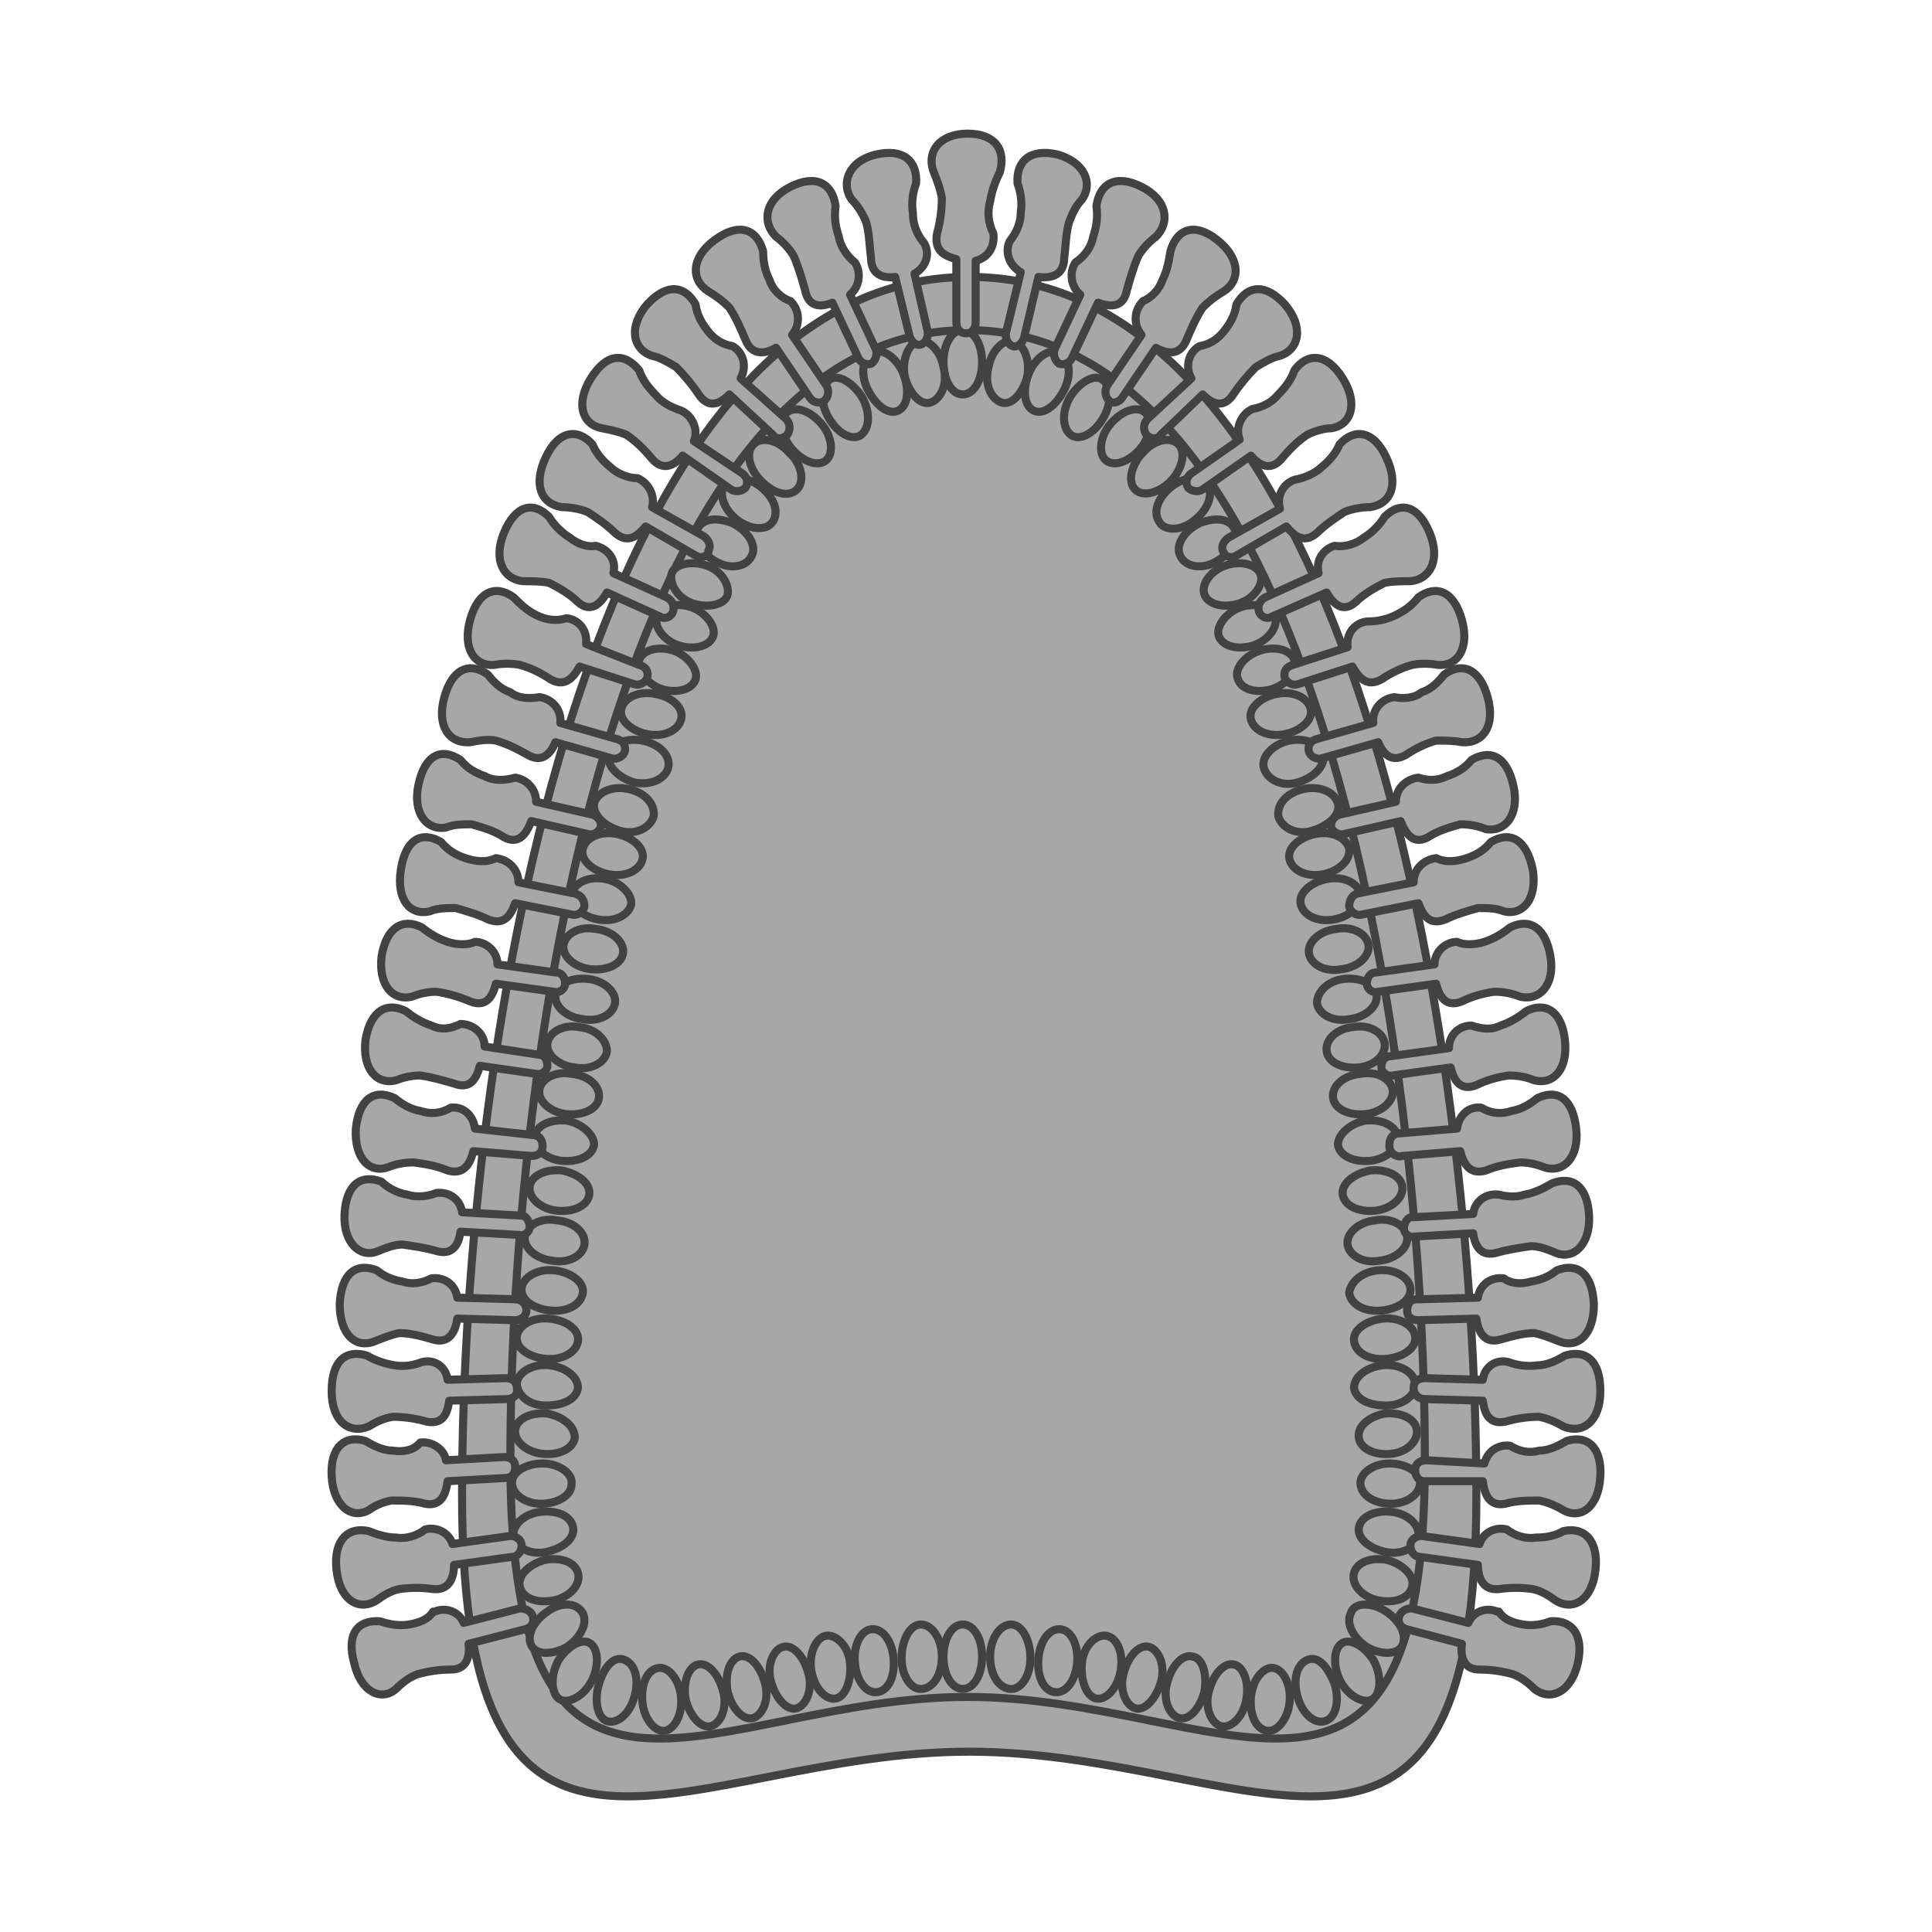 <?xml version="1.0" encoding="utf-8"?>
<!-- Generator: Adobe Illustrator 22.1.0, SVG Export Plug-In . SVG Version: 6.00 Build 0)  -->
<svg version="1.1" id="Calque_1" xmlns="http://www.w3.org/2000/svg" xmlns:xlink="http://www.w3.org/1999/xlink" x="0px" y="0px"
	 viewBox="0 0 120 120" style="enable-background:new 0 0 120 120;" xml:space="preserve">
<style type="text/css">
	.st0{fill:#A7A7A7;stroke:#424242;stroke-width:0.5;stroke-miterlimit:10;}
	.st1{fill:#A7A7A7;stroke:#424242;stroke-width:0.5;stroke-linejoin:round;}
</style>
<g id="Calque_2_1_">
	<g id="Rage">
		<path class="st0" d="M91.7,92.9c0,28.5-14.1,15.9-31.5,15.9s-31.5,12.6-31.5-15.9s7.8-75.7,31.5-75.7S91.7,64.4,91.7,92.9z"/>
		<path class="st0" d="M88.5,90.7c0,26.4-12.7,14.7-28.4,14.7s-28.4,11.7-28.4-14.7s7-70.2,28.4-70.2S88.5,64.3,88.5,90.7z"/>
		<path class="st0" d="M61,22.5c0,1.1-0.5,2-1.2,2s-1.2-0.9-1.2-2s0.5-2,1.2-2S61,21.4,61,22.5z"/>
		<path class="st0" d="M61,102.9c0,1.1-0.5,2-1.2,2s-1.2-0.9-1.2-2s0.5-2,1.2-2S61,101.8,61,102.9z"/>
		<path class="st0" d="M69.6,103.8c-0.2,1.1-0.9,1.8-1.5,1.7s-1-1.1-0.9-2.2s0.9-1.8,1.5-1.7C69.4,101.7,69.8,102.7,69.6,103.8z"/>
		<path class="st0" d="M72.1,104.5c-0.3,1-1,1.8-1.6,1.6c-0.6-0.2-1-1.2-0.7-2.2c0.3-1.1,1-1.8,1.6-1.6
			C72,102.5,72.4,103.5,72.1,104.5z"/>
		<path class="st0" d="M74.8,105.1c-0.3,1.1-1,1.8-1.6,1.6c-0.6-0.2-1-1.2-0.7-2.2c0.3-1.1,1-1.8,1.6-1.6
			C74.7,103,75,104,74.8,105.1z"/>
		<path class="st0" d="M77.4,105.6c-0.2,1.1-1,1.8-1.6,1.6s-1-1.2-0.7-2.2c0.3-1.1,1-1.8,1.6-1.6C77.3,103.6,77.6,104.6,77.4,105.6z
			"/>
		<path class="st0" d="M80.1,105.7c-0.1,1.1-0.8,1.9-1.4,1.8c-0.7-0.1-1.1-1-1-2.1s0.8-1.9,1.4-1.8S80.2,104.6,80.1,105.7z"/>
		<path class="st0" d="M82.9,104.6c0.3,1,0.1,2.1-0.6,2.3c-0.6,0.2-1.4-0.4-1.7-1.5c-0.3-1-0.1-2,0.6-2.3S82.5,103.6,82.9,104.6z"/>
		<path class="st0" d="M85.3,103.1c0.5,0.9,0.5,2,0,2.4s-1.5-0.1-2-1s-0.5-2,0-2.4S84.7,102.2,85.3,103.1z"/>
		<path class="st0" d="M86.1,100.1c0.9,0.6,1.3,1.5,1,2.1s-1.3,0.6-2.2,0.1c-0.9-0.6-1.3-1.5-1-2.1C84.1,99.5,85.2,99.5,86.1,100.1z
			"/>
		<path class="st0" d="M86.2,96.9c1,0.3,1.7,1,1.5,1.7s-1.1,1-2.1,0.8s-1.7-1-1.5-1.7S85.2,96.7,86.2,96.9z"/>
		<path class="st0" d="M86.4,93.9c1,0.1,1.8,0.8,1.7,1.5c-0.1,0.7-1,1.2-2,1s-1.8-0.8-1.7-1.5S85.4,93.8,86.4,93.9z"/>
		<path class="st0" d="M86.3,90.9c1,0,1.9,0.5,1.9,1.2s-0.8,1.3-1.8,1.3s-1.9-0.5-1.9-1.3C84.5,91.5,85.3,90.9,86.3,90.9z"/>
		<path class="st0" d="M86,87.8c1-0.1,1.9,0.3,2,1s-0.6,1.4-1.6,1.5s-1.9-0.3-2-1S85,88,86,87.8z"/>
		<path class="st0" d="M85.9,84.8c1-0.1,1.9,0.4,2,1.1s-0.7,1.4-1.8,1.4s-1.9-0.4-2-1.1C84.1,85.5,84.9,84.9,85.9,84.8z"/>
		<path class="st0" d="M85.9,81.9c1-0.1,1.9,0.4,2,1.1s-0.7,1.3-1.8,1.4s-1.9-0.4-2-1.1C84,82.6,84.9,82,85.9,81.9z"/>
		<path class="st0" d="M85.6,78.9c1-0.1,1.9,0.4,2,1.1s-0.7,1.3-1.8,1.4s-1.9-0.4-2-1.1C83.9,79.6,84.6,79,85.6,78.9z"/>
		<path class="st0" d="M85.4,75.8c1-0.2,1.9,0.3,2,1s-0.7,1.4-1.7,1.5c-1,0.2-1.9-0.3-2-1C83.6,76.6,84.4,75.9,85.4,75.8z"/>
		<path class="st0" d="M85.1,72.7c1-0.1,1.9,0.3,2,1s-0.7,1.4-1.7,1.5s-1.9-0.3-2-1S84.1,72.9,85.1,72.7z"/>
		<path class="st0" d="M84.8,69.6c1-0.1,1.9,0.3,2,1s-0.7,1.4-1.7,1.5s-1.9-0.3-2-1C83.1,70.5,83.8,69.8,84.8,69.6z"/>
		<path class="st0" d="M84.5,66.7c1-0.2,1.9,0.3,2,1s-0.7,1.4-1.7,1.5s-1.9-0.3-2-1S83.4,66.8,84.5,66.7z"/>
		<path class="st0" d="M84,63.8c1-0.2,1.9,0.3,2,1s-0.6,1.4-1.6,1.5s-1.9-0.3-2-1C82.3,64.6,83,63.9,84,63.8z"/>
		<path class="st0" d="M83.5,60.8c1-0.1,1.9,0.3,2,1s-0.7,1.4-1.7,1.5c-1,0.2-1.9-0.3-2-1C81.8,61.6,82.5,60.9,83.5,60.8z"/>
		<path class="st0" d="M83,57.7c1-0.2,1.9,0.3,2,1s-0.7,1.4-1.7,1.5c-1,0.2-1.9-0.3-2-1C81.2,58.5,82,57.8,83,57.7z"/>
		<path class="st0" d="M82.4,54.6c1-0.2,1.9,0.2,2.1,0.9c0.1,0.7-0.6,1.4-1.6,1.6c-1,0.2-1.9-0.2-2.1-0.9S81.4,54.8,82.4,54.6z"/>
		<path class="st0" d="M81.7,51.8c1-0.2,1.9,0.2,2.1,0.9c0.1,0.7-0.6,1.4-1.6,1.6c-1,0.2-1.9-0.2-2.1-0.9S80.7,52,81.7,51.8z"/>
		<path class="st0" d="M81,49c1-0.2,1.9,0.2,2.1,0.9s-0.6,1.4-1.6,1.7s-1.9-0.2-2.1-0.9C79.3,49.9,80,49.2,81,49z"/>
		<path class="st0" d="M80.1,46c1-0.2,1.9,0.2,2.1,0.9c0.1,0.7-0.6,1.4-1.6,1.7s-1.9-0.2-2.1-0.9S79.1,46.2,80.1,46z"/>
		<path class="st0" d="M79.3,43.1c1-0.2,1.9,0.2,2.1,0.9s-0.6,1.4-1.6,1.6s-1.9-0.2-2.1-0.9S78.3,43.3,79.3,43.1z"/>
		<path class="st0" d="M78.3,40.4c1-0.3,1.9,0,2.1,0.6S80,42.5,79,42.8s-1.9,0-2.1-0.6C76.6,41.6,77.3,40.7,78.3,40.4z"/>
		<path class="st0" d="M77.1,37.7c1-0.3,1.9,0,2.1,0.6s-0.4,1.5-1.4,1.8s-1.9,0-2.1-0.6S76.2,38,77.1,37.7z"/>
		<path class="st0" d="M76.2,35.1c1-0.3,1.9,0,2.1,0.6s-0.4,1.5-1.4,1.8s-1.9,0-2.1-0.6S75.2,35.4,76.2,35.1z"/>
		<path class="st0" d="M74.5,32.5c1-0.4,1.9-0.3,2.2,0.4s-0.3,1.5-1.2,2c-0.9,0.5-1.9,0.3-2.2-0.4C73,33.9,73.5,33,74.5,32.5z"/>
		<path class="st0" d="M72.8,30.2c0.8-0.6,1.8-0.7,2.2-0.1s0,1.6-0.8,2.2C73.4,33,72.3,33,72,32.4C71.6,31.8,71.9,30.9,72.8,30.2z"
			/>
		<path class="st0" d="M71,28.1c0.7-0.8,1.7-1,2.2-0.5s0.2,1.6-0.5,2.3s-1.7,1-2.2,0.5S70.3,28.8,71,28.1z"/>
		<path class="st0" d="M69,26.3c0.7-0.8,1.6-1.1,2.1-0.7s0.4,1.5-0.3,2.3s-1.6,1.1-2.1,0.7S68.3,27.1,69,26.3z"/>
		<path class="st0" d="M66.5,24.6c0.6-0.9,1.5-1.4,2-1s0.6,1.4,0,2.4s-1.5,1.4-2,1S65.9,25.6,66.5,24.6z"/>
		<path class="st0" d="M63.9,23.2c0.4-1,1.3-1.6,1.9-1.3c0.6,0.3,0.8,1.3,0.3,2.3s-1.3,1.6-1.9,1.3C63.6,25.2,63.5,24.2,63.9,23.2z"
			/>
		<path class="st0" d="M61.4,22.8c0.2-1.1,1-1.8,1.6-1.6s1,1.2,0.8,2.2c-0.3,1.1-1,1.8-1.6,1.6S61.1,23.9,61.4,22.8z"/>
		<path class="st0" d="M66.9,103.3c-0.1,1.1-0.7,1.9-1.4,1.8s-1.1-1-1-2.1s0.7-1.9,1.4-1.8S67,102.3,66.9,103.3z"/>
		<path class="st0" d="M64,103c0,1.1-0.6,2-1.3,1.9s-1.2-0.9-1.2-2s0.6-2,1.3-2S64,101.9,64,103z"/>
		<path class="st0" d="M50.4,103.8c0.2,1.1,0.9,1.8,1.5,1.7c0.6-0.1,1-1.1,0.9-2.2s-0.9-1.8-1.5-1.7S50.2,102.7,50.4,103.8z"/>
		<path class="st0" d="M47.9,104.5c0.3,1,1,1.8,1.6,1.6s1-1.2,0.7-2.2c-0.3-1.1-1-1.8-1.6-1.6S47.6,103.5,47.9,104.5z"/>
		<path class="st0" d="M45.2,105.1c0.3,1.1,1,1.8,1.6,1.6s1-1.2,0.7-2.2c-0.3-1.1-1-1.8-1.6-1.6S45,104,45.2,105.1z"/>
		<path class="st0" d="M42.6,105.6c0.3,1.1,1,1.8,1.6,1.6s1-1.2,0.7-2.2c-0.3-1.1-1-1.8-1.6-1.6S42.4,104.6,42.6,105.6z"/>
		<path class="st0" d="M39.9,105.7c0.1,1.1,0.8,1.9,1.4,1.8s1.1-1,1-2.1s-0.8-1.9-1.4-1.8C40.2,103.7,39.8,104.6,39.9,105.7z"/>
		<path class="st0" d="M37.2,104.6c-0.3,1-0.1,2.1,0.5,2.3c0.6,0.2,1.4-0.4,1.7-1.5c0.3-1,0.1-2-0.6-2.3S37.5,103.6,37.2,104.6z"/>
		<path class="st0" d="M34.7,103.1c-0.5,0.9-0.5,2,0,2.4s1.5-0.1,2-1s0.5-2,0-2.4S35.3,102.2,34.7,103.1z"/>
		<path class="st0" d="M34,100.1c-0.9,0.6-1.3,1.5-1,2.1s1.3,0.6,2.2,0.1c0.9-0.6,1.3-1.5,1-2.1C35.8,99.5,34.8,99.5,34,100.1z"/>
		<path class="st0" d="M33.8,96.9c-1,0.3-1.7,1-1.5,1.7s1.1,1,2.1,0.8s1.7-1,1.5-1.7S34.8,96.7,33.8,96.9z"/>
		<path class="st0" d="M33.6,93.9c-1,0.1-1.8,0.8-1.7,1.5c0.1,0.7,1,1.2,2,1s1.8-0.8,1.7-1.5S34.7,93.8,33.6,93.9z"/>
		<path class="st0" d="M33.7,90.9c-1,0-1.9,0.5-1.9,1.2s0.8,1.3,1.8,1.3s1.9-0.5,1.9-1.2C35.6,91.5,34.7,90.9,33.7,90.9z"/>
		<path class="st0" d="M34,87.8c-1-0.1-1.9,0.3-2,1c-0.1,0.7,0.7,1.4,1.7,1.5s1.9-0.3,2-1C35.7,88.6,35,88,34,87.8z"/>
		<path class="st0" d="M34.1,84.8c-1-0.1-1.9,0.4-2,1.1c0,0.7,0.7,1.4,1.8,1.4s1.9-0.4,2-1.1C35.9,85.5,35.1,84.9,34.1,84.8z"/>
		<path class="st0" d="M34.1,81.9c-1-0.1-1.9,0.4-2,1.1c-0.1,0.7,0.7,1.3,1.8,1.4c1,0.1,1.9-0.4,2-1.1C36,82.6,35.2,82,34.1,81.9z"
			/>
		<path class="st0" d="M34.4,78.9c-1-0.1-1.9,0.4-2,1.1s0.7,1.3,1.8,1.4s1.9-0.4,2-1.1C36.3,79.6,35.4,79,34.4,78.9z"/>
		<path class="st0" d="M34.6,75.8c-1-0.2-1.9,0.3-2,1s0.7,1.4,1.7,1.5c1,0.2,1.9-0.3,2-1C36.4,76.6,35.7,75.9,34.6,75.8z"/>
		<path class="st0" d="M34.9,72.7c-1-0.1-1.9,0.3-2,1s0.7,1.4,1.7,1.5s1.9-0.3,2-1S35.9,72.9,34.9,72.7z"/>
		<path class="st0" d="M35.2,69.6c-1-0.1-1.9,0.3-2,1s0.7,1.4,1.7,1.5s1.9-0.3,2-1C36.9,70.5,36.2,69.8,35.2,69.6z"/>
		<path class="st0" d="M35.5,66.7c-1-0.2-1.9,0.3-2,1s0.7,1.4,1.7,1.5s1.9-0.3,2-1S36.6,66.8,35.5,66.7z"/>
		<path class="st0" d="M36,63.8c-1-0.2-1.9,0.3-2,1c-0.1,0.7,0.7,1.4,1.7,1.5c1,0.2,1.9-0.3,2-1C37.7,64.6,37,63.9,36,63.8z"/>
		<path class="st0" d="M36.5,60.8c-1-0.1-1.9,0.3-2,1s0.7,1.4,1.7,1.5c1,0.2,1.9-0.3,2-1S37.5,60.9,36.5,60.8z"/>
		<path class="st0" d="M37,57.7c-1-0.2-1.9,0.3-2,1s0.7,1.4,1.7,1.5s1.9-0.3,2-1S38,57.8,37,57.7z"/>
		<path class="st0" d="M37.6,54.6c-1-0.2-1.9,0.2-2.1,0.9c-0.1,0.7,0.6,1.4,1.6,1.6c1,0.2,1.9-0.2,2.1-0.9
			C39.3,55.6,38.6,54.8,37.6,54.6z"/>
		<path class="st0" d="M38.3,51.8c-1-0.2-1.9,0.2-2.1,0.9s0.6,1.4,1.6,1.6s1.9-0.2,2.1-0.9S39.3,52,38.3,51.8z"/>
		<path class="st0" d="M39,49c-1-0.2-1.9,0.2-2.1,0.9c-0.1,0.7,0.6,1.4,1.6,1.7s1.9-0.2,2.1-0.9C40.7,49.9,40,49.2,39,49z"/>
		<path class="st0" d="M39.9,46c-1-0.2-1.9,0.2-2.1,0.9c-0.1,0.7,0.6,1.4,1.6,1.7c1,0.2,1.9-0.2,2.1-0.9
			C41.7,46.9,40.9,46.2,39.9,46z"/>
		<path class="st0" d="M40.7,43.1c-1-0.2-1.9,0.2-2.1,0.9s0.6,1.4,1.6,1.6c1,0.2,1.9-0.2,2.1-0.9S41.8,43.3,40.7,43.1z"/>
		<path class="st0" d="M41.8,40.4c-1-0.3-1.9,0-2.1,0.6c-0.2,0.6,0.5,1.5,1.4,1.8c1,0.3,1.9,0,2.1-0.6
			C43.4,41.6,42.7,40.7,41.8,40.4z"/>
		<path class="st0" d="M42.9,37.7c-1-0.3-1.9,0-2.1,0.6s0.4,1.5,1.4,1.8s1.9,0,2.1-0.6S43.8,38,42.9,37.7z"/>
		<path class="st0" d="M43.8,35.1c-1-0.3-2,0-2.1,0.6s0.4,1.5,1.4,1.8s2,0,2.1-0.6S44.8,35.4,43.8,35.1z"/>
		<path class="st0" d="M45.5,32.5c-1-0.4-1.9-0.3-2.2,0.4s0.3,1.5,1.2,2s1.9,0.3,2.2-0.4C47,33.9,46.5,33,45.5,32.5z"/>
		<path class="st0" d="M47.2,30.2c-0.8-0.6-1.8-0.7-2.2-0.1s0,1.6,0.8,2.2s1.8,0.7,2.2,0.1C48.4,31.8,48.1,30.9,47.2,30.2z"/>
		<path class="st0" d="M49,28.1c-0.7-0.8-1.7-1-2.2-0.5s-0.3,1.5,0.5,2.3s1.7,1,2.2,0.5S49.8,28.8,49,28.1z"/>
		<path class="st0" d="M51,26.3c-0.7-0.8-1.6-1.1-2.1-0.7s-0.4,1.5,0.3,2.3s1.6,1.1,2.1,0.7S51.7,27.1,51,26.3z"/>
		<path class="st0" d="M53.5,24.6c-0.6-0.9-1.5-1.4-2-1s-0.6,1.4,0,2.4s1.5,1.4,2,1S54.1,25.6,53.5,24.6z"/>
		<path class="st0" d="M56.1,23.2c-0.4-1-1.3-1.6-1.9-1.3c-0.6,0.3-0.8,1.3-0.3,2.3s1.3,1.6,1.9,1.3S56.5,24.2,56.1,23.2z"/>
		<path class="st0" d="M58.6,22.8c-0.2-1.1-1-1.8-1.6-1.6s-1,1.2-0.8,2.2c0.3,1.1,1,1.8,1.6,1.6S58.9,23.9,58.6,22.8z"/>
		<path class="st0" d="M53.1,103.3c0.1,1.1,0.7,1.9,1.4,1.8s1.1-1,1-2.1s-0.7-1.9-1.4-1.8S53,102.3,53.1,103.3z"/>
		<path class="st0" d="M56,103c0,1.1,0.6,2,1.3,1.9s1.2-0.9,1.2-2s-0.6-2-1.3-2S56,101.9,56,103z"/>
		<path class="st1" d="M61.5,12.5c0.1-0.6,0.3-1.2,0.6-1.8c0.4-1.4-0.3-2.4-2-2.4s-2.6,1.1-2.1,2.4c0.2,0.5,0.4,1,0.5,1.6
			c0,0.7-0.1,1.5-0.3,2.2c-0.2,1.1,0.5,1.4,1.2,1.6V20c0,0.4,0.2,0.7,0.6,0.7c0.4,0,0.6-0.3,0.6-0.7l0,0v-3.8
			c0.8-0.2,1.2-0.9,1.1-1.7C61.4,13.9,61.3,13.2,61.5,12.5z"/>
		<path class="st1" d="M56.7,13.2c-0.1-0.6,0-1.3,0.2-1.8c0.1-1.4-0.8-2.2-2.5-1.8s-2.2,1.8-1.5,2.8c0.4,0.4,0.7,0.9,0.9,1.4
			c0.2,0.7,0.2,1.5,0.3,2.2c0,1.1,0.8,1.3,1.5,1.2l0.9,3.7c0.1,0.3,0.4,0.6,0.7,0.5l0,0c0.3-0.1,0.5-0.5,0.4-0.9L56.8,17
			c0.7-0.4,1-1.2,0.6-1.9C56.9,14.5,56.7,13.9,56.7,13.2z"/>
		<path class="st1" d="M52.1,14.7c-0.2-0.6-0.3-1.2-0.2-1.9c-0.2-1.4-1.2-2-2.8-1.2s-1.8,2.2-0.9,3.1c0.4,0.3,0.8,0.7,1.1,1.2
			c0.3,0.7,0.5,1.4,0.7,2.1c0.2,1.1,1,1.1,1.7,0.8l1.6,3.4c0.1,0.3,0.5,0.5,0.8,0.4l0,0c0.3-0.2,0.4-0.6,0.3-0.9l-1.6-3.4
			c0.6-0.5,0.7-1.4,0.3-2C52.6,15.9,52.2,15.3,52.1,14.7z"/>
		<path class="st1" d="M47.8,17.4c-0.3-0.6-0.4-1.2-0.4-1.8c-0.4-1.4-1.5-1.8-3-0.7s-1.5,2.5-0.4,3.2c0.5,0.3,0.9,0.6,1.3,1
			c0.4,0.6,0.7,1.3,1,2c0.4,1,1.2,0.9,1.9,0.5l2.1,3.1c0.2,0.3,0.6,0.4,0.9,0.2l0,0c0.3-0.3,0.3-0.7,0.1-1l-2.1-3.1
			c0.5-0.6,0.5-1.5-0.1-2.1C48.5,18.5,48,18,47.8,17.4z"/>
		<path class="st1" d="M44,20.6c-0.4-0.5-0.7-1-0.8-1.7c-0.7-1.2-1.8-1.3-3,0c-1.2,1.4-0.9,2.8,0.3,3.2c0.5,0.1,1,0.4,1.5,0.7
			c0.5,0.5,1,1.1,1.4,1.7c0.6,0.9,1.3,0.6,1.9,0L48,27c0.2,0.3,0.6,0.3,0.9,0l0,0c0.2-0.3,0.2-0.7-0.1-1L46,23.5
			c0.4-0.7,0.2-1.6-0.5-2C44.9,21.4,44.4,21.1,44,20.6z"/>
		<path class="st1" d="M40.7,24.5c-0.4-0.4-0.8-0.9-1-1.5c-0.9-1.1-2-1.1-3,0.5s-0.5,2.9,0.7,3.1c0.5,0.1,1,0.2,1.5,0.4
			c0.6,0.4,1.1,0.9,1.6,1.5c0.7,0.8,1.4,0.4,1.9-0.2l3,2.1c0.3,0.2,0.7,0.1,0.9-0.1l0,0c0.2-0.3,0.1-0.7-0.2-0.9l-3-2
			c0.3-0.7-0.1-1.6-0.8-1.9C41.7,25.3,41.1,25,40.7,24.5z"/>
		<path class="st1" d="M37.9,29c-0.5-0.4-0.9-0.9-1.1-1.4c-0.9-1-2.1-0.9-2.9,0.8s-0.3,2.9,1,3.1c0.5,0,1.1,0.1,1.6,0.3
			c0.6,0.4,1.2,0.8,1.7,1.3c0.8,0.7,1.4,0.2,1.9-0.4l3.1,1.8c0.3,0.2,0.7,0.1,0.8-0.2c0,0,0,0,0-0.1c0.2-0.3,0-0.7-0.3-0.9l-3.2-1.8
			c0.2-0.7-0.2-1.5-0.9-1.8C39,29.7,38.3,29.4,37.9,29z"/>
		<path class="st1" d="M35.4,33.4c-0.5-0.3-1-0.8-1.3-1.3c-1-1-2.1-0.7-2.8,1s0,2.9,1.2,3c0.5,0,1.1,0,1.6,0.1
			c0.6,0.3,1.3,0.7,1.8,1.2c0.8,0.7,1.4,0.1,1.8-0.6l3.3,1.5c0.3,0.2,0.7,0,0.8-0.3l0,0c0.1-0.3,0-0.7-0.4-0.9l-3.3-1.5
			c0.2-0.8-0.3-1.5-1.1-1.7C36.5,34,35.9,33.8,35.4,33.4z"/>
		<path class="st1" d="M33.3,38.2c-0.6-0.3-1-0.7-1.4-1.1c-1.1-0.8-2.2-0.4-2.7,1.4c-0.5,1.8,0.3,2.9,1.5,2.8c0.5-0.1,1.1-0.1,1.6,0
			c0.7,0.2,1.3,0.5,1.9,0.9c0.9,0.5,1.4-0.1,1.8-0.8l3.4,1.1c0.3,0.1,0.7-0.1,0.8-0.4l0,0c0.1-0.4-0.1-0.7-0.5-0.8L36.4,40
			c0.1-0.8-0.4-1.5-1.2-1.6C34.5,38.6,33.9,38.5,33.3,38.2z"/>
		<path class="st1" d="M31.7,43c-0.6-0.2-1-0.6-1.4-1.1c-1.1-0.8-2.2-0.4-2.7,1.4c-0.5,1.8,0.3,2.9,1.6,2.8c0.5-0.1,1.1-0.2,1.6-0.1
			c0.7,0.2,1.3,0.5,2,0.9c0.9,0.5,1.4-0.1,1.7-0.8l3.5,1c0.3,0.1,0.7-0.1,0.8-0.4l0,0c0.1-0.4-0.1-0.7-0.5-0.8l-3.5-1
			c0.1-0.8-0.5-1.5-1.3-1.6C32.9,43.4,32.2,43.4,31.7,43z"/>
		<path class="st1" d="M30.1,48.2c-0.6-0.2-1.1-0.5-1.5-1c-1.2-0.8-2.2-0.3-2.6,1.5s0.5,2.9,1.7,2.7c0.5-0.2,1-0.2,1.6-0.2
			c0.7,0.2,1.4,0.4,2,0.8c0.9,0.5,1.4-0.2,1.7-1l3.5,0.8c0.3,0.1,0.7-0.1,0.8-0.4l0,0c0.1-0.4-0.2-0.7-0.5-0.8l-3.5-0.8
			c0-0.8-0.6-1.4-1.3-1.5C31.3,48.5,30.6,48.5,30.1,48.2z"/>
		<path class="st1" d="M28.9,53.3c-0.6-0.2-1.1-0.5-1.5-1c-1.2-0.7-2.2-0.2-2.5,1.7s0.6,2.9,1.8,2.6c0.5-0.2,1-0.2,1.6-0.2
			c0.7,0.2,1.4,0.4,2,0.7c1,0.4,1.4-0.2,1.7-1l3.5,0.7c0.3,0.1,0.7-0.1,0.8-0.5l0,0c0-0.4-0.2-0.7-0.6-0.8l-3.5-0.7
			c0-0.8-0.6-1.4-1.4-1.5C30.2,53.6,29.5,53.5,28.9,53.3z"/>
		<path class="st1" d="M27.8,58.5c-0.6-0.2-1.1-0.5-1.6-0.9c-1.2-0.6-2.2,0-2.5,1.8c-0.2,1.8,0.7,2.8,1.9,2.5c0.5-0.2,1-0.3,1.5-0.3
			c0.7,0.1,1.4,0.3,2.1,0.6c1,0.4,1.4-0.3,1.6-1.1l3.6,0.5c0.4,0.1,0.7-0.2,0.7-0.5l0,0c0-0.4-0.2-0.7-0.6-0.7l-3.6-0.5
			c0-0.8-0.7-1.4-1.4-1.4C29.1,58.7,28.4,58.7,27.8,58.5z"/>
		<path class="st1" d="M26.8,63.7c-0.6-0.2-1.1-0.5-1.6-0.9c-1.2-0.6-2.2,0-2.5,1.8c-0.2,1.8,0.7,2.8,1.9,2.5c0.5-0.2,1-0.3,1.5-0.3
			c0.7,0.1,1.4,0.3,2.1,0.5c1,0.4,1.4-0.3,1.6-1.1l3.5,0.5c0.3,0.1,0.7-0.2,0.7-0.5l0,0c0-0.4-0.2-0.7-0.6-0.7L30.1,65
			c0-0.8-0.7-1.4-1.5-1.4l0,0C28,63.9,27.4,64,26.8,63.7z"/>
		<path class="st1" d="M26.1,69c-0.6-0.1-1.1-0.4-1.6-0.8c-1.3-0.6-2.2,0.1-2.4,1.9c-0.1,1.9,0.9,2.8,2,2.4c0.5-0.2,1-0.3,1.6-0.3
			c0.7,0.1,1.4,0.2,2.1,0.5c1,0.3,1.4-0.4,1.6-1.2l3.6,0.3c0.4,0,0.7-0.2,0.7-0.6l0,0c0-0.4-0.2-0.7-0.6-0.7l-3.6-0.4
			c-0.1-0.8-0.7-1.4-1.5-1.3C27.3,69.2,26.7,69.2,26.1,69z"/>
		<path class="st1" d="M25.3,74.2c-0.6-0.1-1.2-0.4-1.6-0.8c-1.3-0.5-2.2,0.2-2.3,2s1,2.8,2.1,2.3c0.5-0.2,1-0.4,1.5-0.4
			c0.7,0.1,1.4,0.2,2.1,0.4c1,0.3,1.4-0.4,1.5-1.2l3.6,0.2c0.4,0.1,0.7-0.2,0.7-0.5s-0.2-0.7-0.5-0.7h-0.1l-3.6-0.2
			c-0.1-0.8-0.8-1.3-1.6-1.2l0,0C26.6,74.3,25.9,74.4,25.3,74.2z"/>
		<path class="st1" d="M25,79.6c-0.6-0.1-1.1-0.3-1.6-0.7c-1.3-0.5-2.2,0.2-2.3,2.1c0,1.9,1,2.8,2.2,2.3c0.5-0.2,1-0.4,1.5-0.5
			c0.7,0,1.4,0.2,2.1,0.4c1,0.3,1.4-0.5,1.5-1.3L32,82c0.4,0,0.7-0.3,0.7-0.6c0-0.4-0.3-0.7-0.7-0.7l-3.6-0.1
			c-0.1-0.8-0.8-1.3-1.6-1.2l0,0C26.2,79.7,25.6,79.8,25,79.6z"/>
		<path class="st1" d="M24.5,84.8c-0.6-0.1-1.2-0.3-1.7-0.6c-1.3-0.4-2.2,0.3-2.2,2.2c0,1.9,1.1,2.7,2.3,2.2
			c0.5-0.3,0.9-0.5,1.5-0.6c0.7,0,1.4,0.1,2.1,0.3c1,0.2,1.3-0.5,1.4-1.3l3.6-0.1c0.4,0,0.7-0.3,0.6-0.7c0-0.4-0.3-0.6-0.7-0.6l0,0
			l-3.6,0.1c-0.1-0.8-0.8-1.3-1.6-1.1l0,0C25.7,84.8,25.1,84.9,24.5,84.8z"/>
		<path class="st1" d="M24.4,90.1c-0.6,0-1.2-0.3-1.7-0.6c-1.3-0.4-2.2,0.4-2.1,2.2s1.2,2.7,2.3,2.1c0.4-0.3,0.9-0.5,1.4-0.6
			c0.7,0,1.4,0,2.1,0.2c1,0.2,1.3-0.6,1.4-1.4l3.6-0.2c0.4,0,0.6-0.3,0.6-0.7c0-0.4-0.3-0.6-0.7-0.6l0,0l-3.6,0.2
			c-0.1-0.7-0.9-1.2-1.6-1.1l0,0C25.7,90.1,25,90.2,24.4,90.1z"/>
		<path class="st1" d="M24.6,95.5c-0.6,0-1.2-0.2-1.7-0.4c-1.3-0.3-2.2,0.6-2,2.4c0.2,1.9,1.4,2.6,2.5,1.9c0.4-0.3,0.9-0.6,1.4-0.7
			c0.7-0.1,1.4-0.1,2.1,0c1,0.1,1.3-0.7,1.3-1.5l3.6-0.5c0.4,0,0.6-0.4,0.6-0.7c0-0.4-0.4-0.6-0.7-0.6l0,0l-3.6,0.5
			c-0.2-0.7-1-1.1-1.7-0.9C25.9,95.4,25.2,95.6,24.6,95.5z"/>
		<path class="st1" d="M25.4,100.9c-0.6,0.1-1.2,0-1.8-0.2c-1.4-0.1-2.1,0.8-1.6,2.6c0.4,1.8,1.7,2.4,2.6,1.6
			c0.4-0.4,0.8-0.7,1.3-0.9c0.7-0.2,1.4-0.3,2.1-0.3c1,0,1.2-0.8,1.1-1.6l3.5-0.9c0.4-0.1,0.6-0.4,0.5-0.8c-0.1-0.3-0.4-0.5-0.8-0.5
			l0,0l-3.5,0.9c-0.3-0.7-1.1-1-1.8-0.7c0,0,0,0-0.1,0C26.6,100.6,26,100.8,25.4,100.9z"/>
		<path class="st1" d="M63.4,13.2c0.1-0.6,0-1.3-0.2-1.8C63.1,10,64,9.2,65.7,9.6c1.7,0.5,2.2,1.8,1.5,2.8c-0.4,0.4-0.6,0.9-0.8,1.4
			c-0.2,0.7-0.2,1.5-0.3,2.2c0,1.1-0.8,1.3-1.6,1.2L63.6,21c-0.1,0.3-0.4,0.6-0.7,0.5l0,0c-0.3-0.1-0.5-0.5-0.4-0.9l0.9-3.7
			c-0.7-0.4-1-1.2-0.7-1.9C63.1,14.5,63.4,13.9,63.4,13.2z"/>
		<path class="st1" d="M67.9,14.7c0.2-0.6,0.3-1.2,0.2-1.9c0.2-1.4,1.2-2,2.8-1.2c1.6,0.8,1.8,2.2,0.9,3.1c-0.4,0.3-0.8,0.7-1.1,1.2
			c-0.3,0.7-0.5,1.4-0.7,2.1c-0.2,1.1-1,1.1-1.8,0.8l-1.6,3.4c-0.1,0.3-0.5,0.5-0.8,0.4l0,0c-0.3-0.2-0.4-0.6-0.3-0.9l1.6-3.4
			c-0.6-0.5-0.7-1.4-0.3-2C67.4,15.9,67.8,15.3,67.9,14.7z"/>
		<path class="st1" d="M72.2,17.4c0.3-0.6,0.4-1.2,0.5-1.8c0.4-1.4,1.5-1.8,2.9-0.7s1.5,2.5,0.4,3.2c-0.5,0.3-0.9,0.6-1.3,1
			c-0.4,0.6-0.7,1.3-1,2c-0.4,1-1.2,0.9-1.9,0.5l-2.1,3.1c-0.2,0.3-0.6,0.4-0.8,0.2l0,0c-0.3-0.3-0.3-0.7-0.1-1l2.1-3.1
			c-0.5-0.6-0.5-1.5,0.1-2.1C71.5,18.5,72,18,72.2,17.4z"/>
		<path class="st1" d="M76,20.6c0.4-0.5,0.7-1,0.8-1.7c0.7-1.2,1.8-1.3,3,0c1.2,1.4,0.9,2.8-0.3,3.2c-0.5,0.1-1,0.4-1.5,0.7
			c-0.5,0.5-1,1.1-1.4,1.7c-0.6,0.9-1.3,0.6-1.9,0L72.1,27c-0.2,0.3-0.6,0.3-0.9,0l0,0c-0.2-0.3-0.2-0.7,0.1-1l2.7-2.5
			c-0.4-0.7-0.2-1.6,0.5-2C75.1,21.4,75.6,21.1,76,20.6z"/>
		<path class="st1" d="M79.4,24.5c0.4-0.4,0.8-0.9,1-1.5c0.8-1.1,2-1.1,3,0.5s0.5,2.9-0.7,3.1c-0.5,0-1.1,0.2-1.5,0.4
			c-0.6,0.4-1.1,0.9-1.6,1.5c-0.7,0.8-1.4,0.4-1.9-0.2l-3,2.1c-0.3,0.2-0.7,0.1-0.9-0.1l0,0c-0.2-0.3-0.1-0.7,0.2-0.9l3-2.1
			c-0.3-0.7,0.1-1.6,0.8-1.9C78.4,25.3,79,25,79.4,24.5z"/>
		<path class="st1" d="M82.1,29c0.5-0.4,0.9-0.9,1.1-1.4c0.9-1,2.1-0.9,2.9,0.8s0.3,2.9-1,3.1c-0.5,0-1.1,0.1-1.6,0.3
			c-0.6,0.4-1.2,0.8-1.7,1.3c-0.8,0.7-1.4,0.2-1.9-0.4l-3.1,1.8c-0.3,0.2-0.7,0.1-0.8-0.2l0,0c-0.2-0.3,0-0.7,0.3-0.9l3.2-1.8
			c-0.2-0.7,0.1-1.5,0.9-1.8C81,29.7,81.7,29.4,82.1,29z"/>
		<path class="st1" d="M84.7,33.4c0.5-0.3,1-0.8,1.3-1.3c1-1,2.1-0.7,2.8,1s0,2.9-1.2,3c-0.5,0-1.1,0-1.6,0.1
			c-0.6,0.3-1.3,0.7-1.8,1.2c-0.8,0.7-1.4,0.1-1.8-0.6L79,38.3c-0.3,0.2-0.7,0-0.8-0.3l0,0c-0.1-0.3,0-0.7,0.4-0.9l3.3-1.5
			c-0.2-0.8,0.3-1.5,1-1.7C83.5,34,84.2,33.8,84.7,33.4z"/>
		<path class="st1" d="M86.7,38.2c0.6-0.3,1-0.6,1.4-1.1c1.1-0.8,2.2-0.4,2.7,1.4c0.5,1.8-0.3,2.9-1.5,2.8c-0.5-0.1-1.1-0.1-1.6,0
			c-0.7,0.2-1.3,0.5-1.9,0.9c-0.9,0.5-1.4-0.1-1.8-0.8l-3.4,1.1c-0.3,0.1-0.7-0.1-0.8-0.4l0,0c-0.1-0.4,0.1-0.7,0.5-0.8l3.4-1.1
			c-0.1-0.8,0.4-1.5,1.2-1.6C85.5,38.6,86.1,38.5,86.7,38.2z"/>
		<path class="st1" d="M88.3,43c0.6-0.2,1-0.6,1.4-1.1c1.1-0.8,2.2-0.4,2.7,1.4c0.5,1.8-0.3,2.9-1.6,2.8c-0.5-0.1-1-0.1-1.6-0.1
			c-0.7,0.2-1.3,0.5-1.9,0.9c-0.9,0.5-1.4-0.1-1.7-0.8l-3.5,1c-0.3,0.1-0.7-0.1-0.8-0.4l0,0c-0.1-0.4,0.1-0.7,0.5-0.8l3.5-1
			c-0.1-0.8,0.5-1.5,1.3-1.6C87.1,43.4,87.8,43.4,88.3,43z"/>
		<path class="st1" d="M89.9,48.2c0.6-0.2,1.1-0.5,1.5-1c1.2-0.7,2.2-0.2,2.6,1.6s-0.5,2.9-1.7,2.7c-0.5-0.2-1-0.3-1.6-0.3
			c-0.7,0.2-1.4,0.4-2,0.8c-0.9,0.5-1.4-0.2-1.7-1l-3.5,0.8c-0.3,0.1-0.7-0.1-0.8-0.4l0,0c-0.1-0.4,0.2-0.7,0.5-0.8l3.5-0.8
			c0-0.8,0.6-1.4,1.4-1.5C88.7,48.5,89.3,48.5,89.9,48.2z"/>
		<path class="st1" d="M91.1,53.3c0.6-0.2,1.1-0.5,1.5-1c1.2-0.7,2.2-0.2,2.6,1.7c0.3,1.8-0.6,2.9-1.8,2.6c-0.5-0.2-1-0.2-1.6-0.2
			c-0.7,0.2-1.4,0.4-2,0.7c-1,0.4-1.4-0.2-1.7-1l-3.5,0.7c-0.3,0.1-0.7-0.1-0.8-0.5l0,0c0-0.4,0.2-0.7,0.5-0.8l3.5-0.7
			c0-0.8,0.6-1.4,1.4-1.5C89.8,53.6,90.5,53.5,91.1,53.3z"/>
		<path class="st1" d="M92.2,58.5c0.6-0.2,1.1-0.5,1.6-0.9c1.2-0.6,2.2,0,2.5,1.8s-0.7,2.8-1.9,2.5c-0.5-0.2-1-0.3-1.6-0.3
			c-0.7,0.1-1.4,0.3-2,0.6c-1,0.4-1.4-0.3-1.6-1.1l-3.6,0.5c-0.4,0.1-0.7-0.2-0.7-0.5l0,0c0-0.4,0.2-0.7,0.6-0.7l3.6-0.5
			c0-0.8,0.7-1.4,1.4-1.4C90.9,58.7,91.6,58.7,92.2,58.5z"/>
		<path class="st1" d="M93.2,63.7c0.6-0.2,1.1-0.5,1.6-0.9c1.2-0.6,2.2,0,2.4,1.8c0.2,1.8-0.7,2.8-1.9,2.5c-0.5-0.2-1-0.3-1.6-0.3
			c-0.7,0.1-1.4,0.3-2,0.6c-1,0.4-1.4-0.3-1.6-1.1l-3.6,0.5c-0.3,0.1-0.7-0.2-0.7-0.5l0,0c0-0.4,0.2-0.7,0.6-0.7l3.6-0.5
			c0-0.8,0.6-1.4,1.4-1.4l0,0C92,63.9,92.6,64,93.2,63.7z"/>
		<path class="st1" d="M93.9,69c0.6-0.1,1.1-0.4,1.6-0.8c1.3-0.6,2.2,0.1,2.4,1.9s-0.8,2.8-2,2.4c-0.5-0.2-1-0.3-1.5-0.3
			c-0.7,0.1-1.4,0.2-2.1,0.5c-1,0.3-1.4-0.4-1.6-1.2l-3.6,0.3c-0.3,0.1-0.7-0.1-0.8-0.5c0-0.1,0-0.1,0-0.2c0-0.4,0.2-0.7,0.6-0.7
			l3.6-0.3c0.1-0.8,0.7-1.4,1.5-1.3C92.7,69.2,93.3,69.2,93.9,69z"/>
		<path class="st1" d="M94.7,74.2c0.6-0.1,1.2-0.4,1.7-0.7c1.3-0.5,2.2,0.2,2.3,2s-1,2.8-2.1,2.3c-0.5-0.2-1-0.4-1.5-0.4
			c-0.7,0.1-1.4,0.2-2.1,0.4c-1,0.3-1.4-0.4-1.5-1.2l-3.6,0.2c-0.4,0.1-0.7-0.2-0.7-0.5s0.2-0.7,0.5-0.7c0.1,0,0.1,0,0.2,0l3.6-0.2
			c0.1-0.8,0.8-1.3,1.6-1.2C93.5,74.3,94.1,74.4,94.7,74.2z"/>
		<path class="st1" d="M95.1,79.6c0.6-0.1,1.1-0.3,1.6-0.7c1.3-0.5,2.2,0.2,2.3,2.1c0,1.9-1,2.8-2.2,2.3c-0.5-0.2-1-0.4-1.5-0.5
			c-0.7,0-1.4,0.2-2.1,0.4c-1,0.3-1.4-0.5-1.5-1.3L88.1,82c-0.4,0-0.7-0.2-0.7-0.6s0.2-0.7,0.6-0.7c0.1,0,0.1,0,0.2,0l3.6-0.1
			c0.1-0.8,0.8-1.3,1.6-1.2l0,0C93.8,79.7,94.4,79.8,95.1,79.6z"/>
		<path class="st1" d="M95.5,84.8c0.6,0,1.2-0.3,1.7-0.6c1.3-0.4,2.2,0.3,2.2,2.2c0,1.9-1.1,2.7-2.3,2.2c-0.5-0.3-1-0.5-1.5-0.6
			c-0.7,0-1.4,0.1-2.1,0.3c-1,0.2-1.3-0.5-1.4-1.3l-3.6-0.1c-0.4,0-0.7-0.3-0.7-0.7c0-0.4,0.3-0.6,0.7-0.6l0,0l3.6,0.1
			c0.1-0.8,0.8-1.3,1.6-1.1l0,0C94.2,84.8,94.9,84.9,95.5,84.8z"/>
		<path class="st1" d="M95.6,90.1c0.6,0,1.2-0.3,1.7-0.6c1.3-0.4,2.2,0.4,2.1,2.2c-0.1,1.9-1.2,2.7-2.3,2.1c-0.5-0.3-1-0.5-1.5-0.6
			c-0.7,0-1.4,0-2.1,0.2c-1,0.2-1.3-0.6-1.4-1.4l-3.6,0c-0.4,0-0.6-0.3-0.6-0.7c0-0.4,0.3-0.6,0.7-0.6l0,0l3.6,0.2
			c0.2-0.8,0.9-1.2,1.6-1.1l0,0C94.3,90.1,94.9,90.3,95.6,90.1z"/>
		<path class="st1" d="M95.4,95.5c0.6,0,1.2-0.1,1.7-0.4c1.3-0.3,2.2,0.6,2,2.4c-0.2,1.9-1.4,2.6-2.5,1.9c-0.4-0.3-0.9-0.6-1.4-0.7
			c-0.7-0.1-1.4-0.1-2.1,0c-1,0.1-1.3-0.7-1.3-1.5l-3.6-0.5c-0.4,0-0.6-0.4-0.6-0.7c0-0.4,0.4-0.6,0.7-0.6l0,0l3.6,0.5
			c0.2-0.7,1-1.1,1.7-0.9l0,0C94.1,95.4,94.8,95.6,95.4,95.5z"/>
		<path class="st1" d="M94.6,100.9c0.6,0.1,1.2,0,1.7-0.2c1.3-0.1,2.1,0.8,1.7,2.6c-0.4,1.8-1.7,2.4-2.7,1.6
			c-0.4-0.4-0.8-0.7-1.3-0.9c-0.7-0.2-1.4-0.3-2.1-0.3c-1,0-1.2-0.8-1.1-1.6l-3.4-0.9c-0.4-0.1-0.6-0.4-0.5-0.8
			c0.1-0.3,0.4-0.5,0.8-0.5l0,0l3.5,0.9c0.3-0.7,1.1-1,1.8-0.7c0,0,0,0,0.1,0C93.4,100.6,94,100.8,94.6,100.9z"/>
	</g>
</g>
</svg>
